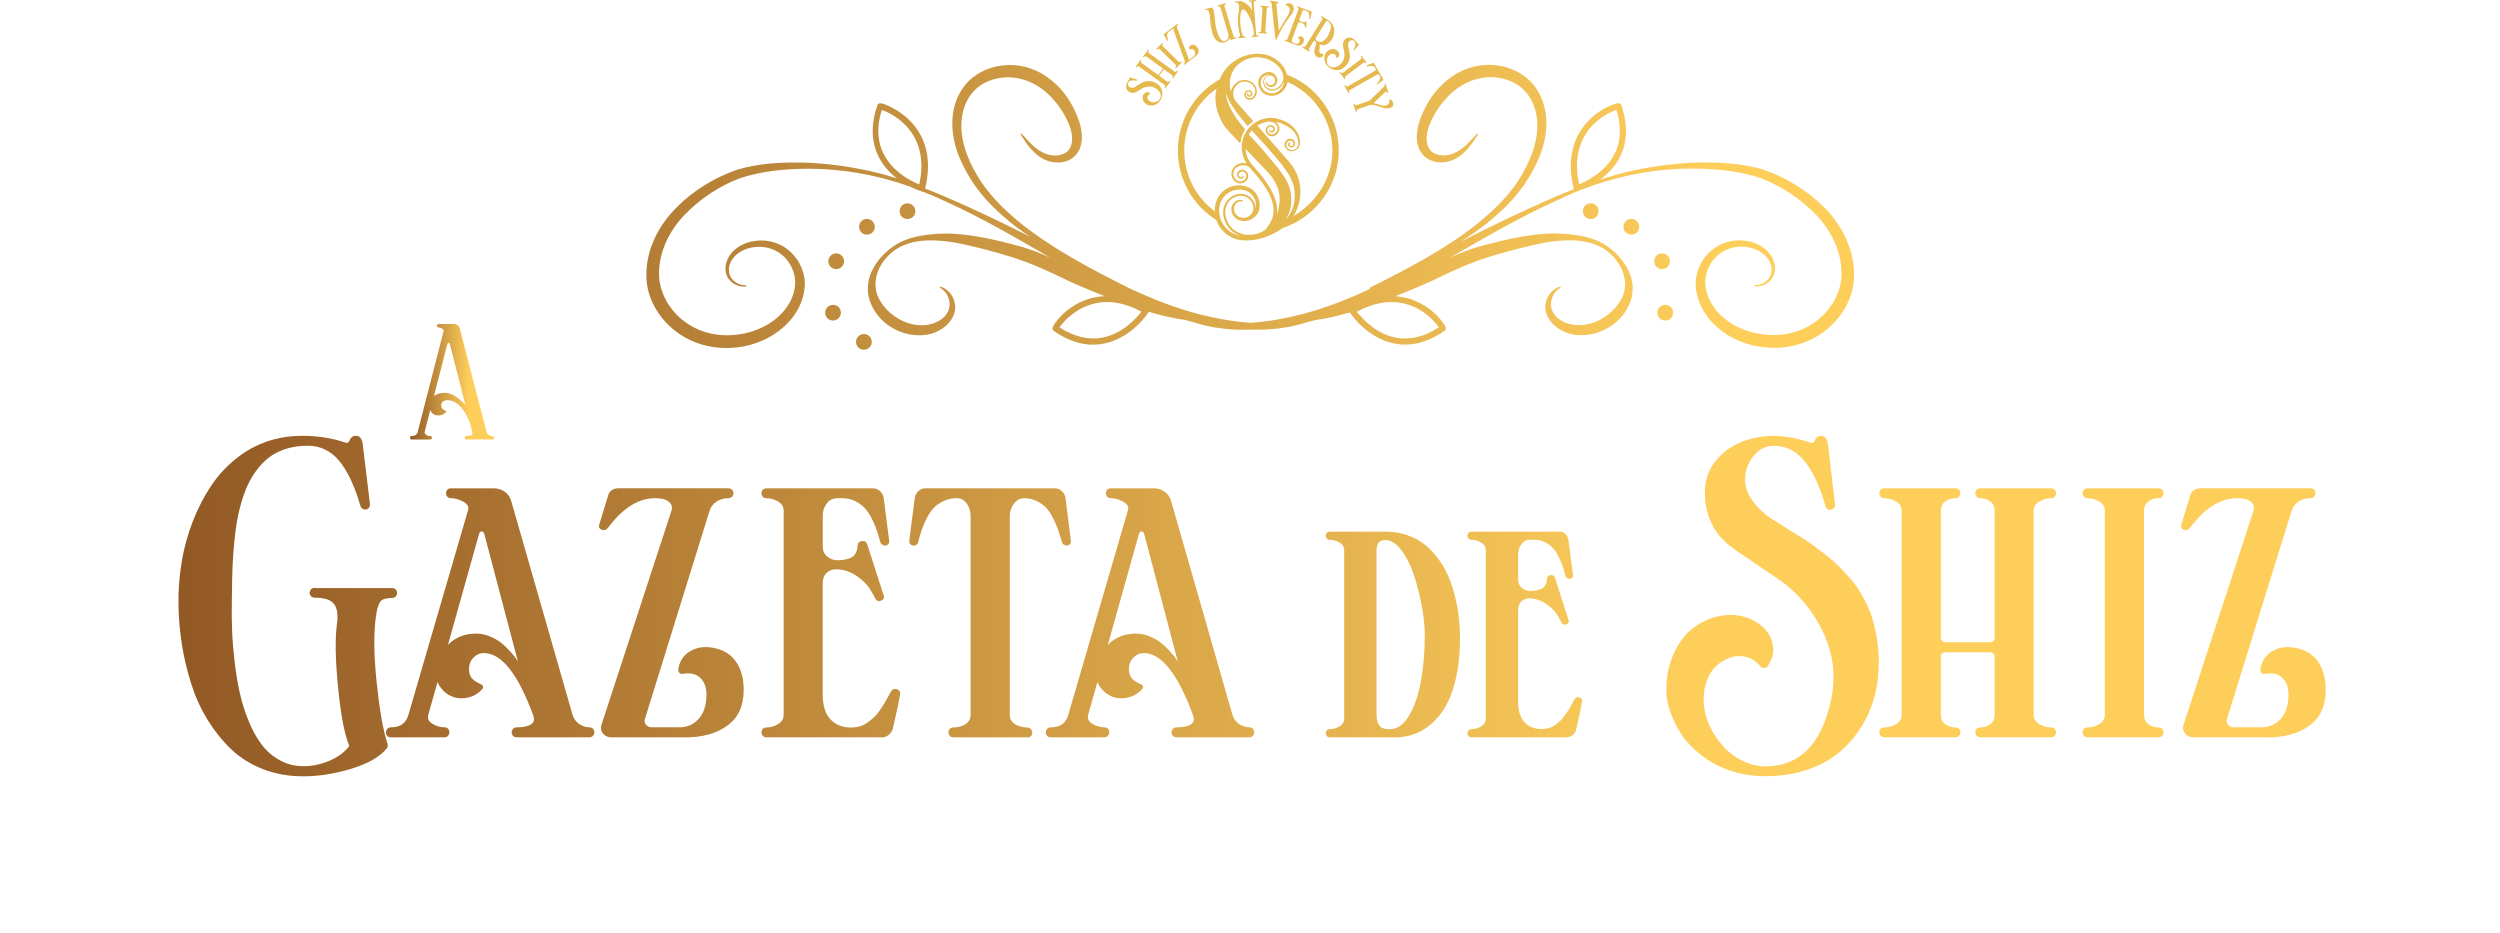 <?xml version="1.0" encoding="UTF-8"?>
<svg id="br" xmlns="http://www.w3.org/2000/svg" xmlns:xlink="http://www.w3.org/1999/xlink" width="552" height="206" viewBox="0 0 552.91 238.7">
  <defs>
    <style>
      .cls-1 {
        fill: url(#linear-gradient);
      }

      .cls-1, .cls-2, .cls-3, .cls-4, .cls-5, .cls-6, .cls-7, .cls-8, .cls-9, .cls-10, .cls-11, .cls-12, .cls-13 {
        stroke-width: 0px;
      }

      .cls-2 {
        fill: url(#linear-gradient-11);
      }

      .cls-3 {
        fill: url(#linear-gradient-12);
      }

      .cls-4 {
        fill: url(#linear-gradient-10);
      }

      .cls-5 {
        fill: url(#linear-gradient-4);
      }

      .cls-6 {
        fill: url(#linear-gradient-2);
      }

      .cls-7 {
        fill: url(#linear-gradient-3);
      }

      .cls-8 {
        fill: url(#linear-gradient-8);
      }

      .cls-9 {
        fill: url(#linear-gradient-9);
      }

      .cls-10 {
        fill: url(#linear-gradient-7);
      }

      .cls-11 {
        fill: url(#linear-gradient-5);
      }

      .cls-12 {
        fill: url(#linear-gradient-6);
      }

      .cls-13 {
        fill: #e6b94f;
      }
    </style>
    <linearGradient id="linear-gradient" x1="2.3" y1="155.08" x2="551.69" y2="155.08" gradientUnits="userSpaceOnUse">
      <stop offset="0" stop-color="#925925"/>
      <stop offset=".7" stop-color="#fece5b"/>
    </linearGradient>
    <linearGradient id="linear-gradient-2" x1="61.57" y1="97.64" x2="83.07" y2="97.64" xlink:href="#linear-gradient"/>
    <linearGradient id="linear-gradient-3" x1=".21" y1="118.67" x2="551.08" y2="118.67" gradientTransform="translate(0 206.14) scale(1 -1)" gradientUnits="userSpaceOnUse">
      <stop offset="0" stop-color="#925925"/>
      <stop offset=".72" stop-color="#fece5b"/>
    </linearGradient>
    <linearGradient id="linear-gradient-4" y1="126.14" y2="126.14" xlink:href="#linear-gradient-3"/>
    <linearGradient id="linear-gradient-5" y1="139.3" x2="551.08" y2="139.3" xlink:href="#linear-gradient-3"/>
    <linearGradient id="linear-gradient-6" y1="148.12" y2="148.12" xlink:href="#linear-gradient-3"/>
    <linearGradient id="linear-gradient-7" y1="152.11" x2="551.08" y2="152.11" xlink:href="#linear-gradient-3"/>
    <linearGradient id="linear-gradient-8" x1=".21" y1="153.31" x2="551.08" y2="153.31" xlink:href="#linear-gradient-3"/>
    <linearGradient id="linear-gradient-9" y1="126.14" x2="551.08" y2="126.14" xlink:href="#linear-gradient-3"/>
    <linearGradient id="linear-gradient-10" y1="139.3" x2="551.08" y2="139.3" xlink:href="#linear-gradient-3"/>
    <linearGradient id="linear-gradient-11" y1="148.12" x2="551.08" y2="148.12" xlink:href="#linear-gradient-3"/>
    <linearGradient id="linear-gradient-12" y1="152.11" x2="551.08" y2="152.11" xlink:href="#linear-gradient-3"/>
  </defs>
  <g id="EDIT">
    <g>
      <path class="cls-1" d="m37.21,150.45h19.74c.53,0,.91.21,1.13.62.23.42.23.84,0,1.27-.23.43-.6.64-1.13.64-1.46.03-2.43.3-2.89.83-.47.53-.83,1.5-1.08,2.91-.76,4.36-.76,10.22,0,17.57s1.69,12.66,2.8,15.94c.15.55.08,1-.23,1.32-1.84,2.17-4.88,3.89-9.11,5.16-4.24,1.27-8.3,1.91-12.18,1.91s-7.14-.61-10.31-1.83c-3.16-1.22-5.88-2.92-8.15-5.09-2.27-2.17-4.27-4.66-6.01-7.47-1.74-2.81-3.14-5.88-4.2-9.21s-1.86-6.68-2.4-10.06c-.54-3.38-.84-6.81-.89-10.29-.05-3.63.22-7.24.81-10.82.59-3.58,1.55-7.07,2.87-10.48,1.32-3.4,2.93-6.5,4.82-9.29,1.89-2.79,4.2-5.21,6.94-7.28,2.74-2.07,5.74-3.53,9.02-4.39,2.22-.61,4.63-.91,7.22-.91,3.96,0,7.64.58,11.04,1.74.3.1.54.08.72-.08.18-.15.31-.35.4-.61.09-.25.26-.49.53-.72.26-.23.61-.34,1.04-.34.53,0,.94.21,1.23.64.29.43.46.93.51,1.51l1.85,15.35c.02.5-.14.88-.49,1.13-.35.25-.74.31-1.15.17-.42-.14-.69-.43-.81-.89-1.49-5.09-3.3-8.92-5.43-11.5-2.13-2.57-4.82-3.86-8.07-3.86-2.04,0-3.92.28-5.63.83-1.71.55-3.19,1.32-4.42,2.31-1.24.98-2.34,2.17-3.33,3.57s-1.8,2.9-2.44,4.5c-.64,1.6-1.19,3.35-1.65,5.24-.45,1.89-.79,3.78-1.02,5.65-.23,1.88-.41,3.83-.55,5.86s-.23,3.95-.26,5.75c-.04,1.8-.07,3.61-.09,5.43v.95c-.05,2.4-.03,4.78.06,7.15.09,2.37.3,4.97.62,7.81.33,2.84.76,5.49,1.3,7.96.54,2.47,1.29,4.89,2.25,7.26.96,2.37,2.07,4.4,3.33,6.09,1.26,1.69,2.81,3.05,4.65,4.08,1.84,1.03,3.88,1.55,6.13,1.55s4.5-.47,6.69-1.42,3.87-2.2,5.03-3.76c-1.21-2.82-2.17-7.78-2.87-14.86-.71-7.08-.81-12.53-.3-16.34.33-2.27.09-3.96-.72-5.07-.81-1.11-2.45-1.66-4.92-1.66-.56,0-.95-.21-1.17-.62-.23-.42-.23-.84,0-1.27.23-.43.62-.64,1.17-.64Z"/>
      <path class="cls-1" d="m107.37,188.65h-18.49c-.55,0-.95-.21-1.17-.64-.23-.43-.22-.86.02-1.29s.64-.64,1.19-.64c1.64,0,2.83-.25,3.59-.76.76-.5.95-1.26.57-2.27-3.91-10.64-8.12-15.96-12.63-15.96-1.03,0-1.93.39-2.68,1.17-.76.78-1.13,1.77-1.13,2.95,0,.86.2,1.58.6,2.16.4.58,1.27,1.17,2.61,1.78.23.1.35.28.38.55.02.26-.06.5-.27.7-1.31,1.39-2.92,2.14-4.82,2.25s-3.56-.5-4.97-1.84c-.73-.71-1.26-1.48-1.59-2.32l-2.35,8.37c-.28.96.08,1.74,1.06,2.33.98.59,1.99.89,3.03.89.55,0,.94.21,1.15.64.21.43.21.86-.02,1.29s-.6.64-1.13.64h-13.67c-.53,0-.9-.21-1.12-.64s-.2-.86.04-1.29c.24-.43.62-.64,1.15-.64,2.34,0,3.82-1.07,4.42-3.21l15.28-52.42c.23-.83-.2-1.54-1.29-2.12-1.08-.58-2.12-.87-3.1-.87-.53,0-.9-.21-1.12-.64-.21-.43-.21-.85,0-1.27.21-.42.59-.62,1.12-.62h10.91c1.06,0,2,.29,2.83.87.83.58,1.38,1.37,1.66,2.35l15.7,54.72c.28.98.84,1.76,1.68,2.34s1.72.87,2.63.87c.53,0,.9.21,1.12.64.21.43.21.86-.02,1.29-.23.43-.62.64-1.17.64Zm-18.2-19.36l-8.61-32.64c-.13-.46-.36-.69-.68-.69s-.55.23-.68.68l-7.95,28.35c1.87-1.92,4.28-2.89,7.24-2.89,1.14,0,2.26.23,3.37.68,1.11.45,2.03.96,2.77,1.51s1.46,1.23,2.2,2.02c.73.79,1.23,1.37,1.5,1.72.27.35.52.73.78,1.13.05.05.08.09.08.11Z"/>
      <path class="cls-1" d="m131.91,188.65h-18.87c-.86,0-1.56-.32-2.1-.96-.54-.64-.69-1.37-.44-2.17l17.93-54.84c.25-.78.15-1.43-.3-1.95-.45-.52-1.02-.86-1.7-1.02-.68-.16-1.4-.25-2.16-.25-4.26,0-8.27,2.51-12.03,7.53-.48.61-1.03.79-1.65.55-.62-.24-.83-.7-.62-1.38l2.31-7.53c.15-.53.47-.95.95-1.25.48-.3,1.02-.45,1.63-.45h28.1c.55,0,.95.21,1.17.62.23.42.23.84,0,1.27-.23.43-.62.64-1.19.64-1.07,0-2.05.29-2.95.86-.89.58-1.49,1.35-1.8,2.33l-16.58,53.41c-.14.53-.02,1.01.36,1.41.38.41.84.61,1.4.61h7.03c1.64,0,3.01-.44,4.1-1.32,1.1-.88,1.85-1.93,2.27-3.14s.62-2.52.62-3.93c0-1.82-.52-3.23-1.57-4.25-1.05-1.02-2.54-1.37-4.48-1.04-.38.08-.68-.02-.91-.3s-.3-.62-.23-1.02c.38-2.07,1.42-3.58,3.14-4.54,1.71-.96,3.69-1.21,5.94-.76,2.5.48,4.39,1.66,5.69,3.54,1.3,1.88,1.95,4.28,1.95,7.21,0,4.06-1.39,7.1-4.16,9.11-2.77,2.02-6.39,3.03-10.85,3.03Z"/>
      <path class="cls-1" d="m182.14,188.65h-29.39c-.53,0-.91-.21-1.13-.64-.23-.43-.23-.85,0-1.27.23-.42.6-.62,1.13-.62,1.01,0,1.99-.28,2.95-.85.96-.57,1.44-1.37,1.44-2.4v-52.19c0-1.03-.48-1.83-1.44-2.38-.96-.55-1.94-.83-2.95-.83-.53,0-.91-.21-1.13-.64-.23-.43-.23-.85,0-1.27.23-.42.6-.62,1.13-.62h27.23c.73,0,1.35.25,1.85.74.5.49.81,1.09.91,1.8l1.4,10.85c.05.35-.03.64-.23.87-.2.23-.43.35-.7.38-.26.03-.53-.04-.79-.19s-.45-.38-.55-.68c-.33-1.21-.64-2.26-.95-3.16-.3-.89-.73-1.88-1.29-2.97-.55-1.08-1.15-1.97-1.8-2.65s-1.46-1.26-2.44-1.74c-.98-.48-2.07-.72-3.25-.72h-1.29c-1.11,0-2,.45-2.69,1.34-.68.89-1.02,1.93-1.02,3.12v7.83c0,1.13.39,2.02,1.17,2.65.78.63,1.68.94,2.7.93,1.02-.01,2.04-.18,3.04-.51,1.26-.5,1.93-1.56,2-3.18.02-.73.39-1.14,1.1-1.23.71-.09,1.16.18,1.36.81l4.2,13.05c.23.68,0,1.15-.66,1.4-.67.25-1.15.08-1.46-.53-.73-1.44-1.38-2.52-1.95-3.25s-1.43-1.53-2.59-2.38c-.76-.58-1.64-1.04-2.65-1.38-1.01-.34-1.98-.5-2.91-.49-.93.01-1.73.33-2.38.95-.66.62-.98,1.52-.98,2.7v28.36c0,2.82.65,4.94,1.95,6.35,1.3,1.41,3.07,2.12,5.31,2.12.81,0,1.57-.11,2.29-.32.72-.21,1.38-.55,1.99-1,.6-.45,1.14-.89,1.61-1.32.47-.43.94-1,1.42-1.7.48-.71.84-1.26,1.1-1.66.25-.4.58-.98.98-1.72.4-.74.66-1.22.76-1.42.35-.63.86-.86,1.53-.68.67.18.95.64.85,1.4-.25,1.59-.85,4.4-1.78,8.43-.15.73-.5,1.34-1.06,1.82-.56.48-1.21.72-1.97.72Z"/>
      <path class="cls-1" d="m219.54,188.65h-18.95c-.53,0-.9-.21-1.12-.64-.21-.43-.21-.85,0-1.27.21-.42.59-.62,1.12-.62,1.13,0,2.15-.28,3.04-.83.89-.55,1.34-1.36,1.34-2.42v-50.87c0-1.18-.33-2.24-.98-3.16-.66-.92-1.5-1.38-2.53-1.38-1.21,0-2.32.23-3.33.7-1.01.47-1.85,1.04-2.51,1.72-.67.68-1.28,1.56-1.83,2.63-.55,1.07-.99,2.07-1.3,2.99-.32.92-.62,1.99-.93,3.2-.1.43-.35.71-.76.83s-.77.07-1.1-.17c-.33-.24-.47-.59-.42-1.04l1.4-10.85c.1-.71.4-1.3.91-1.8.5-.49,1.11-.74,1.82-.74h33.05c.73,0,1.35.25,1.87.74.52.49.83,1.09.93,1.8l1.36,10.85c.05.35-.03.64-.23.87-.2.23-.44.35-.72.38-.28.03-.55-.04-.81-.19s-.44-.38-.51-.68c-.38-1.29-.71-2.34-1-3.18-.29-.83-.71-1.81-1.27-2.93-.56-1.12-1.15-2.02-1.78-2.68s-1.44-1.24-2.42-1.72c-.98-.48-2.07-.72-3.25-.72-1.03,0-1.9.47-2.59,1.4-.69.93-1.04,1.98-1.04,3.14v50.87c0,1.08.47,1.9,1.4,2.44.93.54,1.98.81,3.14.81.35,0,.64.13.85.4.21.26.33.55.36.87.02.32-.07.6-.28.87-.21.26-.52.4-.93.4Z"/>
      <path class="cls-1" d="m276.2,188.65h-18.49c-.55,0-.95-.21-1.17-.64-.23-.43-.22-.86.02-1.29s.64-.64,1.19-.64c1.64,0,2.83-.25,3.59-.76.76-.5.95-1.26.57-2.27-3.91-10.64-8.12-15.96-12.63-15.96-1.03,0-1.93.39-2.68,1.17-.76.78-1.13,1.77-1.13,2.95,0,.86.2,1.58.6,2.16.4.58,1.27,1.17,2.61,1.78.23.1.35.28.38.55.02.26-.06.5-.27.7-1.31,1.39-2.92,2.14-4.82,2.25s-3.56-.5-4.97-1.84c-.73-.71-1.26-1.48-1.59-2.32l-2.35,8.37c-.28.96.08,1.74,1.06,2.33.98.59,1.99.89,3.03.89.55,0,.94.21,1.15.64.21.43.21.86-.02,1.29s-.6.64-1.13.64h-13.67c-.53,0-.9-.21-1.12-.64s-.2-.86.04-1.29c.24-.43.62-.64,1.15-.64,2.34,0,3.82-1.07,4.42-3.21l15.28-52.42c.23-.83-.2-1.54-1.29-2.12-1.08-.58-2.12-.87-3.1-.87-.53,0-.9-.21-1.12-.64-.21-.43-.21-.85,0-1.27.21-.42.59-.62,1.12-.62h10.91c1.06,0,2,.29,2.83.87.83.58,1.38,1.37,1.66,2.35l15.7,54.72c.28.98.84,1.76,1.68,2.34s1.72.87,2.63.87c.53,0,.9.21,1.12.64.21.43.21.86-.02,1.29s-.62.64-1.17.64Zm-18.2-19.36l-8.61-32.64c-.13-.46-.36-.69-.68-.69s-.55.23-.68.68l-7.95,28.35c1.87-1.92,4.28-2.89,7.24-2.89,1.14,0,2.26.23,3.37.68,1.11.45,2.03.96,2.77,1.51s1.46,1.23,2.2,2.02c.73.79,1.23,1.37,1.5,1.72.27.35.52.73.78,1.13.05.05.08.09.08.11Z"/>
      <path class="cls-1" d="m313.64,188.65h-16.74c-.44,0-.74-.18-.92-.53-.18-.35-.18-.7,0-1.05s.48-.52.92-.52c.83,0,1.65-.23,2.45-.7.8-.47,1.2-1.13,1.2-1.98v-43.09c0-.85-.4-1.51-1.2-1.97-.8-.46-1.62-.69-2.45-.69-.44,0-.74-.18-.92-.53-.18-.35-.18-.7,0-1.05s.48-.52.92-.52h14.18c2.02,0,3.9.3,5.64.91,1.74.6,3.24,1.42,4.51,2.44,1.27,1.02,2.42,2.24,3.45,3.65,1.03,1.42,1.88,2.91,2.54,4.48.67,1.57,1.22,3.24,1.67,5.01.45,1.77.77,3.48.97,5.14.2,1.66.31,3.31.33,4.95.04,4.35-.36,8.21-1.2,11.59-.84,3.37-2.03,6.1-3.56,8.18-1.53,2.08-3.29,3.65-5.28,4.7-1.99,1.05-4.16,1.58-6.51,1.58Zm-4.81-47.87v42.13c0,1.15.23,2.04.69,2.69.46.65,1.35.97,2.69.97,1.85,0,3.47-1.1,4.84-3.31s2.4-5.1,3.08-8.68c.68-3.58,1.03-7.57,1.05-11.96,0-2.14-.25-4.59-.73-7.34-.49-2.75-1.16-5.41-2-7.98-.84-2.57-1.93-4.74-3.25-6.5-1.32-1.76-2.71-2.64-4.17-2.64s-2.19.87-2.19,2.62Z"/>
      <path class="cls-1" d="m357.42,188.65h-24.26c-.44,0-.75-.18-.94-.53-.19-.35-.19-.7,0-1.05s.5-.52.94-.52c.83,0,1.64-.23,2.44-.7.79-.47,1.19-1.13,1.19-1.98v-43.09c0-.85-.4-1.51-1.19-1.97-.79-.46-1.6-.69-2.44-.69-.44,0-.75-.18-.94-.53-.19-.35-.19-.7,0-1.05s.5-.52.94-.52h22.48c.6,0,1.11.2,1.53.61.42.41.67.9.75,1.48l1.16,8.96c.04.29-.02.53-.19.72-.17.19-.36.29-.58.31-.22.02-.44-.03-.66-.16s-.37-.31-.45-.56c-.27-1-.53-1.87-.78-2.61-.25-.74-.6-1.56-1.06-2.45-.46-.9-.95-1.62-1.48-2.19-.53-.56-1.2-1.04-2.01-1.44-.81-.39-1.71-.59-2.69-.59h-1.06c-.92,0-1.66.37-2.22,1.11-.56.74-.84,1.6-.84,2.58v6.46c0,.94.32,1.67.97,2.19s1.39.78,2.23.76c.84,0,1.68-.15,2.51-.42,1.04-.42,1.59-1.29,1.66-2.62.02-.6.32-.94.91-1.02.58-.07.96.15,1.12.67l3.47,10.77c.19.56,0,.95-.55,1.16-.55.21-.95.06-1.2-.44-.6-1.19-1.14-2.08-1.61-2.69s-1.18-1.26-2.14-1.97c-.62-.48-1.35-.86-2.19-1.14s-1.63-.42-2.4-.41c-.77.01-1.43.27-1.97.78-.54.51-.81,1.25-.81,2.23v23.42c0,2.33.54,4.08,1.61,5.25,1.07,1.17,2.53,1.75,4.39,1.75.67,0,1.3-.09,1.89-.26.59-.18,1.14-.45,1.64-.83.5-.37.94-.74,1.33-1.09.38-.35.78-.82,1.17-1.41s.7-1.04.91-1.37c.21-.33.48-.81.81-1.42s.54-1,.62-1.17c.29-.52.71-.71,1.26-.56.55.15.79.53.7,1.16-.21,1.31-.7,3.63-1.47,6.96-.12.6-.42,1.1-.87,1.5-.46.4-1,.59-1.62.59Z"/>
      <path class="cls-1" d="m424.32,113.69l1.82,15.39c0,.5-.18.88-.53,1.13-.35.25-.73.31-1.13.17-.4-.14-.67-.43-.79-.89-.68-2.34-1.41-4.4-2.19-6.17-.78-1.76-1.7-3.37-2.76-4.82-1.06-1.45-2.28-2.55-3.67-3.31-1.39-.76-2.93-1.13-4.61-1.13-2.04,0-3.77.88-5.18,2.62s-2.13,3.7-2.16,5.86c-.03,2.06.71,4.06,2.22,5.99,1.5,1.93,3.3,3.51,5.4,4.72,1.48.93,2.6,1.63,3.38,2.12.77.48,1.87,1.17,3.3,2.06,1.43.89,2.55,1.64,3.37,2.25.82.61,1.85,1.4,3.1,2.38,1.25.98,2.26,1.86,3.04,2.64s1.66,1.71,2.63,2.78c.97,1.06,1.78,2.1,2.44,3.12.66,1.01,1.3,2.12,1.93,3.33.63,1.2,1.15,2.44,1.55,3.71,1.03,3.24,1.63,6.52,1.8,9.83s-.08,6.47-.74,9.49c-.66,3.02-1.77,5.84-3.35,8.48-1.58,2.64-3.5,4.93-5.77,6.88-2.27,1.95-5.05,3.49-8.33,4.6s-6.89,1.67-10.82,1.67c-2.47,0-4.83-.29-7.09-.87-2.26-.58-4.28-1.38-6.07-2.4-1.79-1.02-3.45-2.23-4.97-3.61-1.53-1.39-2.77-2.89-3.74-4.5s-1.78-3.31-2.42-5.09c-.64-1.78-.98-3.57-1-5.37-.03-1.8.14-3.59.49-5.35.58-2.42,1.44-4.56,2.57-6.41,1.13-1.85,2.43-3.31,3.9-4.39,1.46-1.07,2.97-1.88,4.54-2.42,1.56-.54,3.18-.83,4.84-.85,1.84-.02,3.59.33,5.26,1.08,1.66.74,2.99,1.73,3.97,2.95.98,1.22,1.56,2.63,1.74,4.22.18,1.59-.29,3.21-1.4,4.88-.25.33-.58.48-.98.45-.4-.02-.72-.19-.95-.49-.91-1.13-2.02-1.89-3.33-2.27-1.31-.38-2.58-.4-3.82-.06-1.24.34-2.4.95-3.5,1.82-1.1.87-1.94,1.92-2.52,3.16-.76,1.59-1.17,3.29-1.25,5.11-.08,1.82.14,3.55.64,5.22.5,1.66,1.26,3.28,2.27,4.84,1.01,1.56,2.17,2.92,3.48,4.07s2.79,2.06,4.42,2.74,3.3,1.02,4.99,1.02c8.67,0,14.25-5.58,16.74-16.75,1.11-5.09.83-9.99-.83-14.71-1.66-4.71-4.38-8.96-8.13-12.74-1.26-1.29-2.84-2.57-4.72-3.85-1.89-1.28-3.61-2.45-5.16-3.5-1.55-1.05-3.22-2.18-4.99-3.38s-3.26-2.46-4.46-3.79c-1.2-1.32-2.17-3-2.91-5.03-.74-2.03-1.09-4.28-1.04-6.75.05-2.82.93-5.33,2.65-7.51,1.71-2.18,3.88-3.81,6.5-4.9s5.43-1.63,8.43-1.63,6.01.58,9.49,1.74c.3.1.54.08.72-.08.18-.15.3-.35.38-.61.08-.25.25-.49.51-.72.26-.23.61-.34,1.04-.34.96,0,1.55.72,1.78,2.16Z"/>
      <path class="cls-1" d="m481.39,188.65h-18.08c-.53,0-.91-.21-1.13-.64-.23-.43-.23-.85,0-1.27.23-.42.61-.62,1.13-.62.93,0,1.78-.28,2.53-.83.76-.55,1.13-1.36,1.13-2.42v-14.86c0-.3-.12-.57-.36-.79-.24-.23-.51-.34-.81-.34h-11.42c-.33,0-.61.11-.83.32-.23.21-.34.49-.34.81v14.86c0,1.06.38,1.87,1.13,2.42.76.55,1.6.83,2.53.83.55,0,.95.21,1.17.62.23.42.23.84,0,1.27-.23.43-.62.64-1.17.64h-18.12c-.53,0-.9-.21-1.12-.64-.21-.43-.21-.85,0-1.27.21-.42.59-.62,1.12-.62,1.03,0,2.03-.28,2.99-.85.96-.57,1.44-1.37,1.44-2.4v-52.19c0-1.03-.49-1.83-1.46-2.38s-1.96-.83-2.97-.83c-.53,0-.9-.21-1.12-.64-.21-.43-.21-.85,0-1.27.21-.42.59-.62,1.12-.62h18.12c.55,0,.95.21,1.17.62.23.42.23.84,0,1.27-.23.43-.62.64-1.17.64-.93,0-1.78.28-2.53.83-.76.55-1.13,1.35-1.13,2.38v32.56c0,.3.12.56.36.76.24.2.51.3.81.3h11.42c.3,0,.57-.1.81-.3.24-.2.36-.45.36-.76v-32.56c0-1.03-.38-1.83-1.13-2.38-.76-.55-1.6-.83-2.53-.83-.53,0-.91-.21-1.13-.64-.23-.43-.23-.85,0-1.27.23-.42.61-.62,1.13-.62h18.08c.53,0,.91.21,1.13.62.23.42.23.84,0,1.27-.23.43-.61.64-1.13.64-1.01,0-2,.28-2.97.83-.97.55-1.46,1.35-1.46,2.38v52.19c0,1.03.48,1.83,1.46,2.4.97.57,1.96.85,2.97.85.53,0,.91.21,1.13.62.23.42.23.84,0,1.27-.23.43-.61.64-1.13.64Z"/>
      <path class="cls-1" d="m508.85,188.65h-18.08c-.53,0-.91-.21-1.13-.64-.23-.43-.23-.85,0-1.27.23-.42.61-.62,1.13-.62,1.01,0,1.99-.28,2.95-.85.96-.57,1.44-1.37,1.44-2.4v-52.19c0-1.03-.48-1.83-1.44-2.38-.96-.55-1.94-.83-2.95-.83-.53,0-.91-.21-1.13-.64-.23-.43-.23-.85,0-1.27.23-.42.61-.62,1.13-.62h18.08c.55,0,.95.21,1.17.62.23.42.23.84,0,1.27-.23.43-.62.64-1.17.64-.93,0-1.78.28-2.53.83-.76.55-1.13,1.35-1.13,2.38v52.19c0,1.06.38,1.87,1.13,2.42.76.55,1.6.83,2.53.83.55,0,.95.21,1.17.62.23.42.23.84,0,1.27-.23.43-.62.64-1.17.64Z"/>
      <path class="cls-1" d="m536.68,188.65h-18.87c-.86,0-1.56-.32-2.1-.96-.54-.64-.69-1.37-.44-2.17l17.93-54.84c.25-.78.15-1.43-.3-1.95-.45-.52-1.02-.86-1.7-1.02-.68-.16-1.4-.25-2.16-.25-4.26,0-8.27,2.51-12.03,7.53-.48.61-1.03.79-1.65.55-.62-.24-.83-.7-.62-1.38l2.31-7.53c.15-.53.47-.95.95-1.25.48-.3,1.02-.45,1.63-.45h28.1c.55,0,.95.21,1.17.62.23.42.22.84,0,1.27-.23.43-.63.64-1.19.64-1.07,0-2.05.29-2.95.86-.89.58-1.49,1.35-1.8,2.33l-16.58,53.41c-.14.53-.02,1.01.36,1.41.38.41.84.61,1.4.61h7.03c1.64,0,3.01-.44,4.1-1.32,1.1-.88,1.85-1.93,2.27-3.14s.62-2.52.62-3.93c0-1.82-.52-3.23-1.57-4.25-1.05-1.02-2.54-1.37-4.48-1.04-.38.08-.68-.02-.91-.3-.23-.28-.3-.62-.23-1.02.38-2.07,1.42-3.58,3.14-4.54,1.71-.96,3.69-1.21,5.94-.76,2.5.48,4.39,1.66,5.69,3.54,1.3,1.88,1.95,4.28,1.95,7.21,0,4.06-1.39,7.1-4.16,9.11-2.77,2.02-6.39,3.03-10.85,3.03Z"/>
    </g>
  </g>
  <g id="EDIT-2" data-name="EDIT">
    <path class="cls-6" d="m82.6,112.43h-6.6c-.19,0-.33-.07-.4-.22s-.07-.3.01-.45c.08-.15.22-.22.4-.22.59,0,1-.08,1.25-.24.25-.16.32-.43.2-.8l-.53-2.07c-.2-.63-.46-1.28-.8-1.93-.34-.65-.75-1.3-1.23-1.94-.48-.64-1.05-1.17-1.71-1.57s-1.34-.61-2.05-.61c-.5,0-.89.13-1.19.38-.29.25-.44.56-.44.93,0,.3.07.55.21.75s.44.41.91.62c.08.04.13.1.14.2.01.1-.01.17-.07.24-.52.52-1.13.79-1.84.79-1.04,0-1.75-.46-2.13-1.37l-1.43,5.55c-.06.24,0,.44.16.62s.37.3.6.37c.23.07.46.1.67.1.18,0,.31.07.39.22.07.15.07.3-.01.45-.08.15-.22.22-.4.22h-4.72c-.18,0-.31-.07-.39-.22s-.07-.3,0-.45.21-.22.41-.22c.81,0,1.31-.36,1.51-1.07l6.59-25.67c.08-.3-.03-.54-.31-.74-.29-.2-.59-.29-.92-.29-.18,0-.31-.07-.39-.22-.08-.15-.08-.3,0-.45s.21-.22.39-.22h3.85c.36,0,.68.1.98.31.29.21.48.48.57.83l6.84,26.46c.09.33.28.59.57.79.29.19.6.29.91.29.18,0,.31.07.39.22.07.15.07.3,0,.45s-.21.22-.41.22Zm-6.87-8.76l-4-15.64c-.03-.12-.09-.21-.18-.25s-.18-.04-.27,0c-.09.05-.15.14-.19.27l-3.41,13.25c.72-.53,1.65-.8,2.77-.8.53,0,1.07.11,1.63.33.55.22,1.04.48,1.46.8.42.32.8.63,1.14.94s.61.57.79.78l.26.33Z"/>
  </g>
  <g id="top_copy_7" data-name="top copy 7">
    <path class="cls-7" d="m177.67,85.46c-1.1,0-2.01.88-2.01,2.01s.88,2.01,2.01,2.01,2.01-.88,2.01-2.01-.88-2.01-2.01-2.01h0Z"/>
    <path class="cls-5" d="m169.77,77.99c-1.1,0-2.01.88-2.01,2.01s.88,2.01,2.01,2.01,2.01-.88,2.01-2.01-.88-2.01-2.01-2.01Z"/>
    <path class="cls-11" d="m170.58,64.83c-1.1,0-2.01.88-2.01,2.01s.88,2.01,2.01,2.01,2.01-.88,2.01-2.01-.88-2.01-2.01-2.01h0Z"/>
    <path class="cls-12" d="m180.46,58.02c0-1.1-.88-2.01-2.01-2.01s-2.01.88-2.01,2.01.88,2.01,2.01,2.01,2.01-.88,2.01-2.01Z"/>
    <path class="cls-10" d="m190.84,54.03c0-1.1-.88-2.01-2.01-2.01s-2.01.88-2.01,2.01.88,2.01,2.01,2.01,2.01-.88,2.01-2.01Z"/>
    <path class="cls-8" d="m423.44,53.15c-4.42-4.49-9.75-7.69-15.65-9.76-5.99-1.76-12.11-1.95-18.16-1.76-6.03.31-12.02,1.19-17.88,2.64-1.95.5-3.86,1.1-5.77,1.73,1.88-1.38,3.8-3.23,5.11-5.81,1.95-3.83,2.07-8.29.38-13.25-.25-.75-1.1-.5-1.44-.41-5.21,1.54-14.18,8.13-10.73,21.88-1.52.6-3.04,1.22-4.55,1.85-8.22,3.55-16.31,7.44-24.28,11.52,1.89-1.19,3.73-2.46,5.52-3.8,4.36-3.39,8.53-7.28,11.54-12.12,2.95-4.71,5.3-10.3,4.64-16.3-.35-2.92-1.41-5.87-3.45-8.19-2.04-2.32-4.89-3.83-7.84-4.43-2.98-.63-6.08-.38-8.97.66-2.86,1.07-5.3,2.92-7.31,5.09-1.98,2.2-3.45,4.77-4.48,7.5-.53,1.38-.91,2.86-.97,4.43-.09,1.54.22,3.3,1.29,4.68,1.04,1.38,2.73,2.1,4.3,2.23,1.57.12,3.11-.25,4.42-.97,2.6-1.51,4.23-3.92,5.68-6.25l-.25-.19c-1.82,2.04-3.67,4.17-6.05,5.12-2.26.97-5.21.6-6.27-1.26-1.1-1.79-.63-4.49.41-6.75,1.03-2.36,2.48-4.52,4.27-6.37,3.45-3.74,8.47-5.81,13.39-4.9,2.42.41,4.74,1.51,6.4,3.27,1.66,1.76,2.7,4.14,3.07,6.69.75,5.09-1.19,10.39-3.89,14.94-2.67,4.65-6.62,8.48-10.79,11.96-8.47,6.88-18.35,11.93-28.13,16.86l.12.25c-5.55,2.61-11.23,4.83-17.16,6.4-4.39,1.13-8.84,1.98-13.39,2.26-4.52-.31-9-1.13-13.39-2.26-6.08-1.6-11.89-3.93-17.6-6.59-9.82-4.93-19.63-10.02-28.13-16.89-4.17-3.45-8.09-7.32-10.79-11.96-2.73-4.55-4.64-9.86-3.89-14.94.35-2.51,1.38-4.93,3.07-6.69,1.66-1.76,3.95-2.86,6.4-3.26,4.92-.91,9.94,1.16,13.39,4.9,1.76,1.85,3.23,4.02,4.27,6.37,1.04,2.26,1.54,4.96.41,6.75-1.07,1.82-4.01,2.23-6.27,1.26-2.38-.94-4.23-3.11-6.05-5.12l-.25.19c1.44,2.32,3.04,4.74,5.68,6.25,1.35.73,2.89,1.07,4.42.97,1.54-.09,3.23-.82,4.3-2.23,1.07-1.35,1.38-3.14,1.29-4.68-.06-1.57-.47-3.04-.97-4.43-1.04-2.7-2.51-5.31-4.49-7.5-1.98-2.17-4.45-4.02-7.31-5.09-2.87-1.06-5.98-1.29-8.97-.66-2.95.6-5.8,2.1-7.84,4.43-2.04,2.32-3.14,5.27-3.45,8.19-.66,6,1.69,11.59,4.64,16.3,2.98,4.83,7.15,8.7,11.54,12.12,1.19.9,2.41,1.76,3.67,2.57-7.18-3.64-14.46-7.13-21.86-10.3-1.66-.72-3.36-1.38-5.05-2.07,4.14-17.08-10.63-21.63-10.79-21.69-.35-.09-1.16-.35-1.44.41-1.69,4.96-1.57,9.42.38,13.25,1.19,2.35,2.92,4.14,4.64,5.46-1.57-.51-3.16-.97-4.77-1.38-5.86-1.44-11.85-2.33-17.88-2.64-6.02-.19-12.17,0-18.16,1.76-5.9,2.07-11.23,5.27-15.65,9.76-4.45,4.43-7.65,10.55-7.65,17.08-.12,6.78,4.2,12.87,9.79,16.04,5.68,3.26,12.7,3.55,18.69,1.35,5.93-2.17,11.42-7.28,12.01-14.1.31-3.36-1.13-6.75-3.54-9.01-2.38-2.29-5.83-3.36-9.03-2.89-3.14.35-6.4,2.23-7.43,5.43-.5,1.54-.31,3.39.82,4.61,1.07,1.22,2.7,1.88,4.23,1.6v-.31c-1.47.12-2.92-.6-3.73-1.7-.85-1.1-.88-2.64-.38-3.89,1.07-2.61,3.92-3.99,6.65-4.18,2.79-.25,5.55.79,7.4,2.76,1.85,1.95,2.82,4.68,2.54,7.28-.28,2.64-1.66,5.18-3.57,7.13-1.91,1.98-4.36,3.39-6.99,4.3-5.27,1.79-11.32,1.51-16.03-1.29-4.74-2.7-8.15-7.85-8.19-13.22-.06-5.56,2.51-10.93,6.43-15.07,3.92-4.11,8.97-7.5,14.3-9.48,5.46-1.82,11.48-2.39,17.38-2.42,8.85,0,17.69,1.57,26.06,4.55,1.54.78,2.63,1.13,2.76,1.16l.78.25c1.64.63,3.27,1.32,4.86,2.07,9.5,4.24,18.51,9.51,27.54,14.72-2.89-1.32-5.9-2.48-8.97-3.23-5.21-1.38-10.35-2.54-15.78-2.89-2.73-.13-5.43,0-8.09.47-2.67.44-5.33,1.29-7.56,2.92-2.23,1.57-4.08,3.67-5.3,6.22-1.22,2.51-1.38,5.78-.12,8.48,2.35,5.43,8.5,8.7,14.37,7.72,2.85-.5,5.71-2.32,6.81-5.24,1.07-2.98-.82-6.34-3.51-7.03l-.12.28c2.32,1.22,3.04,4.18,2.07,6.12-1,2.04-3.39,3.14-5.62,3.42-4.64.5-9.44-2.29-11.79-6.31-1.22-2.01-1.44-4.49-.69-6.85.72-2.36,2.41-4.49,4.45-5.97,4.23-2.98,9.88-2.83,14.87-2.07,5.05.91,10.16,2.29,15.09,3.8,4.99,1.57,9.5,3.64,14.3,6,3.14,1.44,6.3,2.76,9.5,4.02-6.49.25-11.07,4.3-13.02,7.38-.19.31-.66,1.04,0,1.51,3.39,2.36,6.74,3.52,10.07,3.52.91,0,1.85-.1,2.76-.28,7.09-1.41,11.23-7.72,11.38-8.01l.09-.13c3.01.91,6.09,1.66,9.22,2.07.91.25,1.85.53,2.76.75,3.23,1.04,6.55,1.54,9.82,1.73,1.16.06,2.32.06,3.51.03h1.26c1.16,0,2.32,0,3.51-.03,3.26-.19,6.62-.69,9.75-1.7,1-.25,1.91-.5,2.85-.75,2.98-.38,5.9-1.1,8.75-1.95.19.28,4.33,6.59,11.39,7.97.91.19,1.82.28,2.76.28,3.33,0,6.71-1.19,10.07-3.52.66-.47.22-1.16,0-1.51-1.91-3.01-6.3-6.94-12.55-7.35,3.23-1.29,6.43-2.61,9.6-4.05,4.77-2.36,9.32-4.46,14.3-6,4.92-1.51,10.07-2.89,15.09-3.8,4.99-.75,10.6-.91,14.87,2.07,2.04,1.48,3.73,3.61,4.45,5.97.75,2.36.57,4.83-.69,6.84-2.35,4.02-7.15,6.81-11.79,6.31-2.26-.28-4.64-1.38-5.61-3.42-.97-1.95-.25-4.87,2.07-6.12l-.12-.28c-2.7.69-4.61,4.05-3.51,7.03,1.1,2.92,3.95,4.71,6.81,5.24,5.86.97,12.01-2.29,14.36-7.72,1.25-2.7,1.1-5.96-.13-8.48-1.22-2.54-3.07-4.65-5.3-6.22-2.2-1.63-4.89-2.48-7.56-2.92-2.67-.44-5.39-.6-8.09-.47-5.43.35-10.57,1.51-15.78,2.89-3.07.75-6.08,1.92-8.97,3.23,9.03-5.18,18.03-10.46,27.54-14.72,10.76-5.21,22.58-8.04,34.47-8.04,5.9.03,11.92.6,17.38,2.42,5.33,2.01,10.38,5.37,14.3,9.48,3.92,4.14,6.49,9.51,6.43,15.07,0,5.34-3.45,10.49-8.19,13.22-4.74,2.79-10.79,3.04-16.03,1.29-2.64-.91-5.08-2.32-6.99-4.3-1.91-1.98-3.29-4.49-3.58-7.13-.31-2.61.66-5.34,2.54-7.28,1.85-1.98,4.61-3.01,7.4-2.76,2.73.19,5.58,1.57,6.65,4.18.5,1.26.47,2.76-.38,3.89-.82,1.1-2.26,1.85-3.7,1.7v.31c1.51.25,3.14-.41,4.2-1.6,1.1-1.22,1.32-3.08.82-4.61-1.04-3.2-4.3-5.09-7.43-5.43-3.17-.47-6.65.6-9.03,2.89-2.42,2.23-3.83,5.62-3.55,9.01.6,6.81,6.08,11.96,12.01,14.1,5.99,2.2,12.98,1.92,18.69-1.35,5.58-3.17,9.91-9.26,9.79-16.04,0-6.53-3.2-12.65-7.56-17.08h.03Zm-60.91-19.15c2.51-3.74,6.24-5.4,7.68-5.9,1.32,4.27,1.16,8.07-.5,11.33-2.38,4.65-7.18,6.97-9.06,7.72-1.13-5.18-.47-9.61,1.91-13.15h-.03,0Zm-179.78,5.46c-1.66-3.26-1.85-7.06-.5-11.33,1.44.47,5.18,2.17,7.68,5.9,2.38,3.55,3.04,7.97,1.91,13.16-1.88-.75-6.68-3.05-9.06-7.72,0,0-.03,0-.03,0Zm56.02,46.91c-3.58.69-7.31-.19-11.04-2.61.85-1.26,3.51-4.39,7.78-5.78,4.08-1.35,8.5-.75,13.17,1.76-1.26,1.63-4.8,5.62-9.91,6.62h0Zm85.97-2.61c-3.73,2.45-7.46,3.3-11.04,2.61-5.11-1-8.66-5.02-9.91-6.62,1.08-.58,2.2-1.07,3.36-1.48.09,0,.16-.06.25-.09,3.36-1.13,6.59-1.19,9.6-.22,4.27,1.38,6.9,4.52,7.78,5.78l-.03.03h0Z"/>
    <path class="cls-9" d="m382.7,77.99c-1.1,0-2.01.88-2.01,2.01s.88,2.01,2.01,2.01,2.01-.88,2.01-2.01-.88-2.01-2.01-2.01Z"/>
    <path class="cls-4" d="m383.89,66.84c0-1.1-.88-2.01-2.01-2.01s-2.01.88-2.01,2.01.88,2.01,2.01,2.01,2.01-.88,2.01-2.01Z"/>
    <path class="cls-2" d="m374.01,56.01c-1.1,0-2.01.88-2.01,2.01s.88,2.01,2.01,2.01,2.01-.88,2.01-2.01-.88-2.01-2.01-2.01h0Z"/>
    <path class="cls-3" d="m361.62,54.03c0,1.1.88,2.01,2.01,2.01s2.01-.88,2.01-2.01-.88-2.01-2.01-2.01-2.01.88-2.01,2.01Z"/>
    <path class="cls-13" d="m247.49,20.35c.17.07.09.29-.07.27-1.01-.14-1.85-.07-2.17.63-.19.43.11.93.54,1.13.45.21,1.05.02,1.44-.25,1.07-.73,2.25-1.53,3.59-1.39,2.25.25,3.97,2.18,2.88,4.57-.81,1.78-2.79,2.11-3.88,1.26-.91-.7-.98-1.59-.7-2.23.33-.76,1.29-1.11,1.76-.36.05.08,0,.17-.09.19-.65.17-.73.99-.33,1.44.78.91,2.52.62,2.99-.42.48-1.05-.13-1.85-.93-2.44-.97-.72-2.13-.74-3.19-.35-1.28.47-2.17,1.89-3.72,1.15-.89-.42-1.02-1.52-.62-2.41.15-.33.37-.61.61-.88.11-.12-.14-.15-.05-.35.05-.11.19-.11.3-.08l1.64.52h0s0,0,0,0Z"/>
    <path class="cls-13" d="m256.79,19.94c-.11.15-.34-.01-.23-.17.11-.15.16-.39-.05-.54l-1.99-1.44c-.06-.04-.14-.02-.18.04l-1.05,1.44c-.04.05-.03.13.02.18,0,0,0,0,0,0l1.99,1.44c.2.15.42.03.53-.12.11-.15.34.01.23.17l-1.18,1.61c-.11.15-.34-.02-.23-.17s.2-.45,0-.6l-6.62-4.79c-.2-.15-.47.03-.57.18-.11.15-.34-.02-.23-.17l1.18-1.61c.11-.15.34.01.23.17-.11.15-.15.39.05.54l4.2,3.04c.06.04.13.02.17-.04l1.05-1.44c.04-.06.05-.14,0-.18l-4.2-3.04c-.2-.15-.42-.02-.53.12-.11.15-.34-.02-.23-.17l1.18-1.61c.11-.16.34.01.23.17-.1.14-.2.45,0,.6l6.62,4.79c.2.15.47-.04.58-.18.11-.15.34.01.23.17l-1.17,1.61h0s0,0,0,0Zm.79-2.53c-.13.13-.33-.06-.2-.2.13-.13.27-.42.08-.6l-4.12-4.05c-.18-.18-.47-.03-.6.1-.13.13-.33-.06-.2-.2l1.41-1.42c.14-.14.34.06.2.2-.12.12-.21.36-.03.54l4.12,4.05c.18.18.42.09.54-.03.14-.14.34.06.2.2l-1.41,1.42h0s0,0,0,0Z"/>
    <path class="cls-13" d="m259.73,16.54c-.16.12-.33-.1-.17-.22.27-.21.25-.62.15-.9l-2.75-7.53c-.08-.22-.1-.47-.06-.7l-1.2.91c-.61.47-.57,1.22-.18,2.16.06.15-.15.28-.25.13l-.81-1.39c-.06-.09-.09-.24,0-.31l3.34-2.55c.16-.12.33.11.17.23-.28.21-.23.59-.12.88l2.81,7.49c.08.22.14.52.07.68l1.45-1.11c.4-.31.27-.99,0-1.38-.22-.31-.73-.6-1.05-.27-.06.06-.15.03-.2-.04-.2-.35-.06-.73.26-.97.58-.43,1.33-.14,1.74.4.57.76.54,1.62-.26,2.23l-2.95,2.25Zm12.07-6.36c-.29.09-.45-.19-.54-.43-.1.43-.6.85-1.19,1.03-1.74.52-2.86-.83-3.29-2.45-.32-1.26-.51-2.55-.56-3.85-.02-.57-.07-1.16-.38-1.65-.17-.27-.46-.29-.7-.22-.18.05-.26-.21-.08-.27l1.29-.38c.79-.23.95,1.14,1.05,2.38.1,1.22.25,2.45.6,3.61.66,2.19,1.36,2.73,2.15,2.5.64-.19.97-1.11.73-1.9l-2.01-6.68c-.07-.24-.4-.26-.57-.21-.19.06-.27-.21-.08-.27l1.98-.59c.18-.05.26.22.08.27-.17.05-.43.24-.36.48l2.34,7.79c.08.28.4.25.57.2.18-.06.26.22.08.27l-1.14.34h0Zm5.21-.68c-.19.02-.21-.27-.02-.28.18-.01.48-.15.46-.39l-.05-.68c-.13-1.65-.68-3.23-1.53-4.64-.53-.88-.9-1.13-1.28-1.07-.31.04-.55.76-.62,1.81-.09,1.45.05,2.81.37,4.05.12.46.27,1.1.85,1.06.19-.02.21.27.02.28l-1.67.12c-.18.01-.21-.27-.02-.28.18-.02.49-.2.41-.44-.48-1.53-.64-3.04-.55-4.74.06-1.1.54-2.17.16-3.25-.12-.33-.49-.41-.81-.39-.19.01-.21-.26-.02-.28l1.25-.09c.77-.06,2.82,1.33,3.05,2.62l-.16-2.2c-.02-.25-.34-.33-.52-.32-.19.01-.21-.26-.02-.28l1.53-.12c.19-.01.21.26.02.28-.18.01-.47.14-.45.39l.61,8.12c.02.25.33.34.51.32.19-.01.21.27.02.28l-1.53.11h0,0Z"/>
    <path class="cls-13" d="m278.74,8.49c-.19-.01-.17-.29.02-.28.18.01.49-.07.51-.33l.37-5.75c.02-.25-.28-.37-.46-.39-.19-.01-.17-.29.02-.28l2,.13c.19.01.17.29-.02.28-.18,0-.41.08-.43.33l-.37,5.75c-.02.26.21.37.38.38.19.01.17.29-.02.28l-2-.13h0s0,0,0,0Zm3.23-7.63c-.02-.23-.19-.41-.42-.44-.18-.03-.14-.31.05-.28l2.11.39c.19.04.14.31-.05.28-.19-.04-.45.05-.43.29l.58,6.44c.01.13.12.15.18.03,1-1.99,2.41-3.73,2.57-4.59.2-1.04-.43-1.55-.9-1.58-.08,0-.13-.08-.11-.15.13-.38.66-.5,1.06-.42.78.14,1.17.91,1.03,1.65-.26,1.34-1.45,1.86-3.19,5.12-.28.53-.58,1.12-.89,1.79l-.28.62c-.08.17-.31.12-.33-.06l-.98-9.08h0Zm3.36,9.59c-.18-.06-.08-.33.1-.27.17.06.49.07.58-.17l2.85-7.63c.09-.23-.16-.44-.33-.5-.18-.07-.08-.33.1-.26l3.48,1.29c.12.05.16.18.14.3l-.38,1.57c-.04.17-.29.12-.27-.05.08-1.01-.09-1.74-.81-2.01l-.35-.13c-.25-.09-.49.07-.58.31l-.75,2c-.09.24.06.44.26.52l.59.22c.24.09.55.16.68-.18.06-.16.28-.09.27.05l-.07,1.52c0,.16-.24.15-.25,0-.05-.47-.28-.93-.73-1.1l-.59-.22c-.23-.09-.45-.02-.52.19l-1.48,3.97c-.15.39-.21.92.3,1.11l.63.23c.47.18.81-.24.96-.63.13-.35.04-.7-.38-.77-.08-.01-.1-.11-.05-.18.26-.39.69-.47,1.09-.23.46.28.55.79.32,1.39-.33.89-1.11,1.01-1.92.71l-2.86-1.06h0Zm4.54,1.71c-.16-.1,0-.33.15-.24.15.09.47.16.6-.05l4.32-6.92c.13-.21-.07-.46-.23-.56-.16-.1,0-.33.15-.24l1.55.96c1.8,1.11,2.01,3.17,1.08,4.8-.82,1.44-2.1,2.03-3.31,1.41.09.11.14.43.14.58-.02.58-.34,1.44.17,1.76.29.18.54.18.7.07.02-.02.06,0,.06.03.03.88-.99,1.21-1.68.79-.36-.22-.59-.69-.65-1.07-.08-.43.06-1.11.31-1.81.14-.36.22-.79-.03-1.12-.11-.14-.34-.18-.45-.02l-1.2,1.91c-.13.22.07.47.22.56.16.1.01.34-.15.24l-1.76-1.09h0s0,0,0,0Zm3.43-2.49c-.13.21-.03.51.14.66,1.14,1,2.36-.11,2.96-1.19.64-1.15,1.33-2.88-.05-3.73-.18-.11-.35-.08-.47.12l-2.58,4.13h0Zm9.89,3.2c-.12.13-.31-.01-.23-.16.48-.9.7-1.7.15-2.24-.34-.33-.92-.21-1.25.11-.35.35-.38.97-.26,1.43.32,1.24.67,2.62.08,3.82-1.01,2.02-3.42,2.96-5.3,1.13-1.4-1.36-1.04-3.33.14-4.06.97-.61,1.84-.37,2.35.11.6.57.61,1.58-.26,1.77-.09.02-.16-.07-.15-.15.07-.67-.68-1.02-1.25-.81-1.13.41-1.45,2.14-.63,2.94.83.8,1.79.51,2.63-.03,1.01-.66,1.42-1.74,1.42-2.86,0-1.36-1.04-2.67.19-3.87.7-.69,1.78-.43,2.48.25.26.25.45.55.62.87.07.14.19-.08.34.07.09.09.04.22-.02.31l-1.05,1.35h0,0Zm-3.77,5.75c-.11-.15.11-.32.22-.17.11.15.38.32.58.17l4.61-3.48c.2-.15.1-.46-.01-.6-.11-.15.11-.32.23-.17l1.21,1.59c.12.15-.11.32-.22.17-.11-.14-.33-.26-.53-.11l-4.61,3.48c-.2.15-.15.4-.04.54.11.15-.11.32-.23.17l-1.21-1.59h0Zm1.19,3.38c-.1-.16.15-.3.25-.14.11.19.33.37.55.25l6.98-3.97c.24-.14.32-.45.18-.69-.38-.66-1.13-.71-2.12-.47-.16.03-.25-.18-.1-.27l1.5-.61c.1-.04.24-.06.31.05l2.37,4.14c.06.11-.02.23-.11.29l-1.3.97c-.15.1-.29-.1-.18-.21.71-.73,1.05-1.4.67-2.06-.13-.24-.43-.32-.67-.18,0,0,0,0,0,0l-6.98,3.97c-.23.13-.17.42-.06.61.08.14-.15.31-.25.14l-1.04-1.82h0s0,0,0,0Zm2.3,4.66c-.06-.18.2-.27.27-.09.06.17.26.42.5.34l3.35-1.15,3.68-3.55c.17-.15.23-.39.16-.6-.07-.19.2-.28.27-.09l.73,2.1c.06.17-.21.27-.27.08-.07-.2-.29-.4-.47-.23l-2.92,2.79c-.1.1-.08.14.06.17,1.15.2,2.12.8,3.05.51.8-.25.92-.91.72-1.33-.03-.07,0-.15.08-.17.39-.08.76.33.89.71.26.75,0,1.24-.72,1.48-1.57.53-2.87-.85-4.95-.83l-3.32,1.14c-.24.08-.26.34-.21.5.06.18-.2.27-.27.09l-.65-1.88h0Zm-3.74,11.88c0-9.06-5.76-16.79-13.76-19.64.13.25.46,1.66.47,1.75.01.08.01.17.02.24,6.77,2.93,11.64,9.73,11.64,17.64s-5.17,14.73-11.87,17.7c-.94,1.12-1.8,2.01-3.11,2.73,9.36-1.96,16.6-10.4,16.6-20.43h0Zm-39.54,0c-.01-6.8,3.57-13.1,9.42-16.57.02-.06.05-.11.07-.17.11-.24.21-.49.3-.73.11-.28.23-.54.35-.81.13-.25.28-.48.44-.72-7.45,3.39-12.22,10.83-12.21,19.01-.01,7.38,3.88,14.22,10.24,17.98-.33-.73-.52-1.52-.58-2.32-5.05-3.62-8.03-9.46-8.02-15.67h0Z"/>
    <path class="cls-13" d="m271.16,33.76l2.59,2.72s.07.05.11.05c.01,0,.04,0,.05-.01.06-.02.1-.07.11-.13.04-.31.1-.62.17-.92l.11-.41c.17-.54.4-1.07.68-1.55l.11-.18.07-.11c.04-.06.04-.13-.01-.18-3.83-4.4-4.78-7.55-4.91-9.37.46,1.61,1.84,4.28,5.55,8.46.02.04.07.05.11.05s.08-.01.11-.05l.23-.24c.29-.28.61-.53.94-.76.04-.02.06-.06.06-.11,0-.04-.01-.08-.04-.12l-4.36-4.99c-.79-.99-.92-2.31-.34-3.38.16-.29.35-.57.58-.81.52-.55,1.25-.86,2.01-.85.77,0,1.51.31,2.03.86.46.49.69,1.07.67,1.67-.01.26-.08.54-.21.83-.22.48-.59.89-1.16.89-.18,0-.35-.05-.52-.12-.44-.21-.64-.74-.43-1.18,0,0,0,0,0,0,.06-.12.15-.23.27-.3.11-.06.24-.09.36-.1.1,0,.19.02.29.06.1.05.18.12.23.2.1.15.1.35.01.5-.02.05-.06.09-.11.12-.11.08-.25.09-.38.04-.06-.03-.11-.08-.13-.14-.03-.06-.02-.13.01-.19.04-.07.01-.16-.06-.2,0,0,0,0-.01,0-.02-.01-.05-.01-.07-.01-.05,0-.11.02-.13.08-.16.28-.06.63.22.79,0,0,0,0,0,0,.1.06.22.09.34.08.08,0,.16-.01.24-.04.19-.07.35-.21.45-.39.11-.22.11-.43.01-.68-.08-.22-.25-.4-.46-.49-.14-.07-.3-.1-.46-.1-.41,0-.79.24-.97.61-.3.64-.03,1.41.61,1.72.22.11.45.16.68.16.14,0,.29-.02.42-.06.06-.01.11-.04.17-.06l.07-.04c.14-.06.38-.22.47-.31.16-.16.48-.55.58-.96.25-.99,0-1.97-.73-2.69-.63-.63-1.48-.98-2.36-.97-.9,0-1.73.35-2.36.97-.56.55-.95,1.26-1.11,2.03-.17-.57-.26-1.17-.28-1.77v-.37c.04-1.41.5-2.78,1.32-3.93,1.29-1.61,3.21-2.6,5.27-2.72.13-.01.27-.01.4-.01,2.3,0,4.49,1.06,5.86,2.82.57.71.88,1.58.86,2.42-.02,1.1-.61,2.03-1.63,2.63-.36.21-.77.32-1.19.32-.16,0-.33-.01-.48-.05-.56-.12-1.05-.46-1.36-.95-.48-.77-.28-1.78.47-2.3.23-.16.5-.24.76-.24h.07c.41.02.79.23,1.02.55.11.18.18.37.21.59.05.31-.04.64-.23.89-.19.26-.48.42-.8.47-.05.01-.08.01-.13.01-.11,0-.22-.02-.33-.06-.29-.12-.5-.39-.55-.7-.01-.08-.08-.13-.16-.13h-.01c-.08.01-.14.07-.14.16,0,.01.05,1.15,1.31,1.2h.05c.42,0,.85-.2,1.15-.55.34-.39.5-.9.42-1.4-.16-1.07-1.11-1.91-2.18-1.91-.08,0-.18.01-.27.02-1.14.16-2.38,1.06-2.43,2.67-.02.96.58,2.2,1.36,2.75.73.53,1.64.76,2.54.62,1.11-.15,2.12-.74,2.8-1.65.68-.89.97-2.02.81-3.12-.01-.1-.04-.19-.05-.29v-.05c-.07-.22-.13-.44-.22-.66-.25-.7-.6-1.35-1.04-1.95-1.48-1.92-3.8-3.02-6.38-3.02-1.05,0-2.09.17-3.09.51-2.61.81-4.81,2.61-6.11,5.01-.13.28-.25.55-.36.83-.1.25-.2.5-.31.74-1.96,4.41-.27,8.56.91,10.65.48.82,1.07,1.57,1.74,2.25h0Zm13.43-11.26c-.58.72-1.28,1.25-2.2,1.38-.13.02-.26.02-.39.02-1.34,0-2.59-.95-2.77-2.27-.08-.55-.08-1.08.41-1.77.18-.25.45-.44.73-.58.38-.19.77-.22,1.17-.14-.24.01-.87.05-1.4.79-.45.73-.38,1.6.13,2.31.43.61,1.05.92,1.85.96.48.02,1.11-.22,1.54-.46.9-.52,1.23-1.13,1.6-2.04-.1.66-.32,1.35-.67,1.79Z"/>
    <path class="cls-13" d="m288.39,44.46c-.49-1.14-1.16-2.19-1.98-3.12l-8.04-9.18s-.02-.02-.04-.04c.82-.51,1.74-.85,2.7-.99.06-.01.11-.01.16-.01h.13c.81,0,1.83.4,2.11,1.26.26.81-.18,1.68-.99,1.94,0,0,0,0-.01,0-.12.04-.24.06-.36.06-.45,0-.86-.25-1.07-.65-.14-.26-.15-.57-.02-.84.11-.23.3-.4.54-.47.06-.02.12-.02.18-.02.09,0,.18.02.27.06.29.13.45.35.44.59-.01.25-.21.45-.46.47-.02,0-.06,0-.08-.01-.11-.03-.21-.12-.25-.23-.02-.06-.08-.11-.14-.11h-.02c-.08.01-.13.08-.13.16,0,.12.06.35.28.48.11.07.23.11.36.11.06,0,.13-.01.21-.02.23-.06.43-.22.53-.43.12-.23.15-.49.07-.73-.14-.44-.55-.75-1.02-.74-.19,0-.4.05-.59.14-.25.13-.46.34-.58.58-.16.32-.18.68-.07,1.02.28.87,1.21,1.34,2.07,1.06,0,0,0,0,0,0,.51-.17.92-.52,1.17-.99.24-.48.29-1.02.12-1.53-.15-.45-.46-.84-.86-1.1.66.11,1.31.3,1.92.58,1.69.81,3.17,1.79,3.75,3.88.24.87.27,1.69-.45,2.38-.27.25-.65.36-1.05.36-.44,0-.85-.18-1.14-.49-.4-.43-.42-1.08-.06-1.54.18-.23.46-.37.76-.37.25,0,.48.11.65.29.11.11.16.26.16.42,0,.23-.06.41-.18.53-.09.09-.22.15-.35.14-.14,0-.27-.05-.36-.16-.05-.05-.08-.11-.1-.18-.02-.12.02-.24.11-.33.06-.05.06-.13.02-.2-.02-.05-.08-.07-.13-.07-.02,0-.05,0-.06.01-.18.09-.3.26-.33.46-.02.2.04.39.17.54.17.19.42.3.68.3.24,0,.46-.08.64-.24.24-.2.36-.5.35-.81-.02-.36-.2-.69-.48-.9-.22-.18-.49-.28-.77-.28h-.04c-.35,0-.68.13-.93.36-.31.3-.51.71-.52,1.14-.01.43.19.78.5,1.1.38.41.77.61,1.36.61.5,0,.88-.19,1.31-.48,1.27-.87.85-3.01.18-4.19-.76-1.39-1.97-2.48-3.42-3.09-.94-.4-2.37-.81-3.26-.81-1.98,0-3.88.76-5.31,2.12l-.27.26c-.34.36-.64.76-.91,1.19l-.11.18c-.29.5-.52,1.02-.69,1.57l-.11.42c-.33,1.38-.27,2.81.17,4.16.11.33.24.65.4.97l.07.13.32.65c-.26-.06-.52-.09-.79-.1-1.01,0-1.96.49-2.55,1.31-.82,1.14-.54,2.73.61,3.54.35.25.78.39,1.21.38.68,0,1.32-.32,1.71-.88.26-.36.37-.81.3-1.25-.05-.35-.22-.68-.48-.92-.3-.3-.69-.47-1.08-.47-.43,0-.83.21-1.08.56-.18.26-.25.59-.19.9.06.3.23.55.47.71.14.09.3.14.47.14.07,0,.14-.01.22-.02.24-.05.43-.23.51-.46.02-.07-.01-.16-.08-.18-.02-.01-.05-.01-.07-.01-.05,0-.1.02-.13.06-.1.14-.26.22-.43.22-.1,0-.2-.04-.28-.1-.23-.17-.33-.46-.25-.73.08-.33.38-.53.81-.59.04,0,.07-.01.11-.01.18,0,.35.05.48.16.28.19.46.48.51.82.06.37-.08.78-.38,1.07-.3.3-.71.48-1.14.48-.33,0-.65-.1-.92-.29-.92-.65-1.14-1.93-.48-2.85h0c.45-.61,1.27-1,2.15-1,.65,0,1.25.22,1.63.58.04.05.08.1.12.15,2.2,2.39,3.69,4.37,4.67,6.22.57,1.08.97,2.12,1.16,3.08.22,1.03.23,2.02.02,2.93-.27,1.21-1.21,2.72-2.02,3.57-.23.16-.46.31-.7.44h-.01c-.53.3-1.11.52-1.71.66-.53.12-1.09.18-1.62.18-.82,0-1.63-.14-2.4-.42-1.96-.75-3.27-2.36-3.68-4.54-.21-1.11,0-2.22.58-3.14.58-.93,1.51-1.58,2.58-1.81.23-.05.47-.08.71-.08,1.53,0,2.86,1.06,3.21,2.55.29,1.33-.51,2.65-1.82,3.02-.19.04-.39.06-.59.06s-.41-.02-.62-.06c-1.12-.22-1.92-1.22-1.89-2.37.01-.54.39-1.24.8-1.51.39-.26.88-.36,1.34-.26h.04c.07,0,.13-.05.15-.12.02-.08-.02-.16-.1-.19-.01,0-.28-.08-.65-.08-.56,0-1.56.2-2.09,1.54-.28.7-.21,1.53.19,2.25.44.81,1.22,1.38,2.12,1.56.25.05.52.07.79.07,1.86,0,3.53-1.31,3.9-3.04.39-1.88-.28-4.99-3.74-5.91-.5-.13-1.01-.2-1.52-.2-1.17,0-2.31.34-3.29.97-1.39.91-2.36,2.33-2.69,3.95-.41,1.99,0,4.07,1.12,5.76,1.18,1.78,3.06,2.99,5.17,3.33.61.07,1.2.11,1.78.11,1.53-.02,3.04-.29,4.48-.79.68-.26,1.35-.54,2.02-.83,3.42-1.54,5.9-4.41,6.81-7.91.65-2.51.45-5.16-.57-7.53h0Zm-14.57,15.83c-1.71-.34-3.21-1.34-4.17-2.79-.96-1.44-1.31-3.21-.96-4.9.48-2.37,2.6-4.1,5.05-4.1.34,0,.69.04,1.03.11,1.04.21,1.96.82,2.54,1.71.59.89.8,1.95.58,2.99v.02c0-.25-.02-.51-.07-.76-.39-1.73-1.96-2.98-3.74-2.98-.28,0-.56.04-.83.1-1.21.26-2.27,1.01-2.93,2.06-.65,1.03-.88,2.29-.65,3.53.45,2.38,1.88,4.13,4.02,4.95.11.05.23.08.35.12-.07-.03-.14-.05-.21-.06h0Zm9.85-6.49c-.08.36-.18.72-.31,1.08.12-.88.07-1.8-.13-2.75-.22-1.04-.64-2.16-1.26-3.32-1.02-1.92-2.54-3.97-4.8-6.44-1.13-1.25-1.77-2.73-1.86-4.28l5.4,5.66c1.49,1.49,3.27,3.91,3.33,6.96v.24c.01.82-.13,1.96-.35,2.85h0Zm4.21-3.09c-.1,2-.89,3.91-2.23,5.41.55-.96,1.31-2.49,1.37-4.47.14-4.92-2.15-7.14-6.55-12.45-1.17-1.41-3.24-3.63-4.32-4.8-.02-.02.52-.77.77-1.06.01.01.01.04.02.05,1.33,1.44,2.64,2.9,3.95,4.36,5.7,6.39,7.23,8.85,6.98,12.95Z"/>
  </g>
</svg>